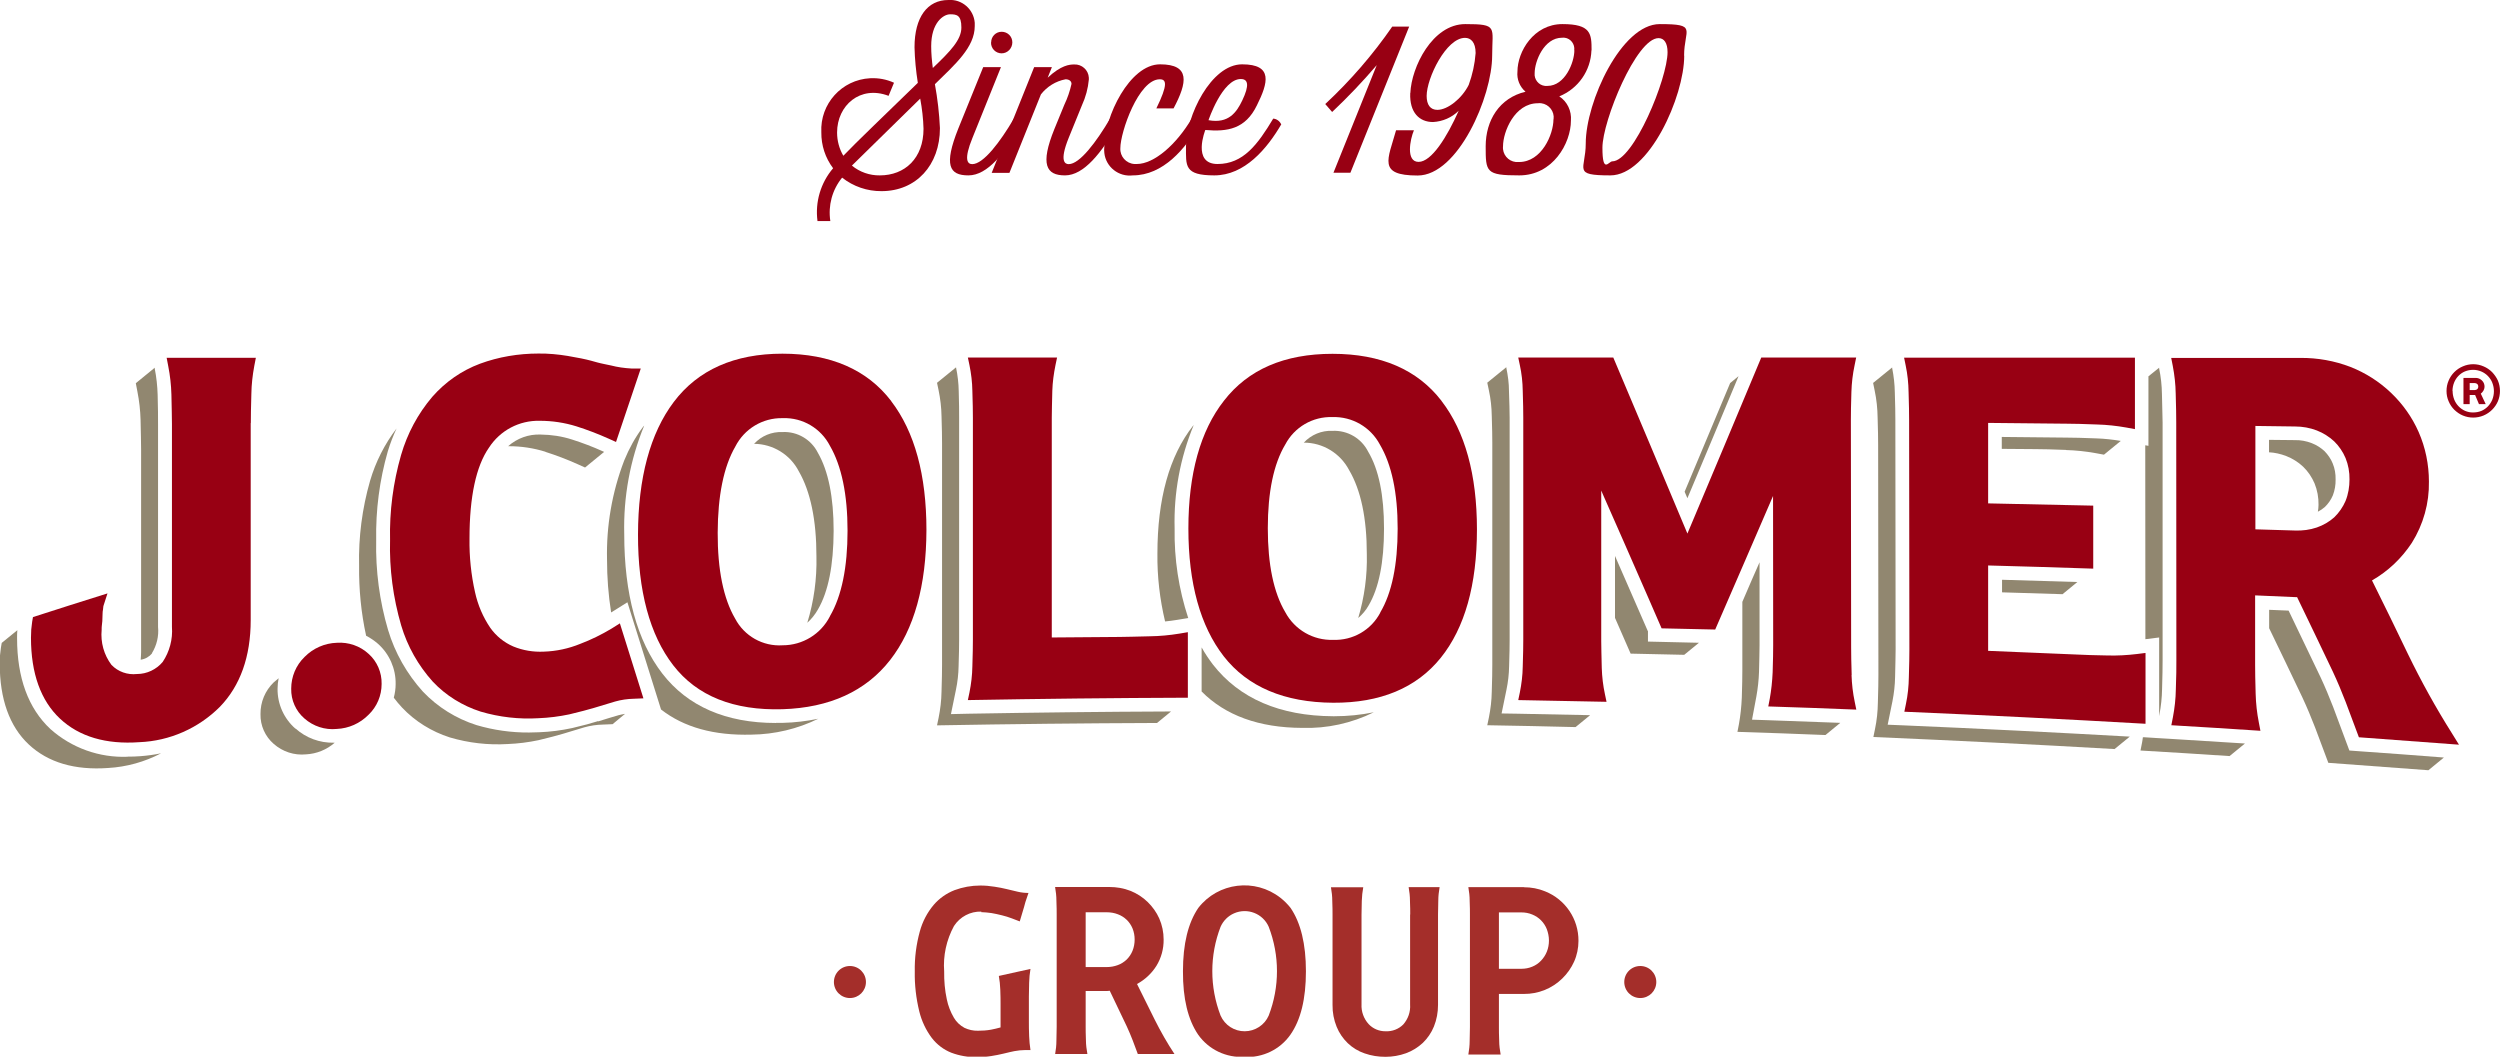 <svg xmlns="http://www.w3.org/2000/svg" xmlns:xlink="http://www.w3.org/1999/xlink" id="Capa_1" data-name="Capa 1" viewBox="0 0 1888.7 798.3"><defs><style>      .cls-1 {        clip-path: url(#clippath);      }      .cls-2 {        fill: none;      }      .cls-2, .cls-3, .cls-4, .cls-5 {        stroke-width: 0px;      }      .cls-3 {        fill: #a42e2a;      }      .cls-4 {        fill: #980013;      }      .cls-5 {        fill: #918770;      }    </style><clipPath id="clippath"><rect class="cls-2" width="1888.7" height="798.3"></rect></clipPath></defs><g class="cls-1"><g id="Grupo_52" data-name="Grupo 52"><path id="Trazado_98" data-name="Trazado 98" class="cls-5" d="M96.6,571.7c-21.5.9-42.4-6.6-58.5-20.9-16.7-15.6-25.2-38.7-25.2-68.6,0-2.2,0-4.2.2-6.1l-11.8,9.6c-.2,1.2-.4,2.3-.6,3.5-.1.8-.4,2.8-.7,5.9-.1,1.9-.2,4-.2,6.2,0,26.9,7.4,47.5,21.9,61.1,14.6,13.7,34.9,19.6,60,17.8,14-.8,27.6-4.6,40-11.1-5.2,1.1-10.5,1.8-15.9,2.2-3.2.2-6.3.4-9.4.3"></path><path id="Trazado_99" data-name="Trazado 99" class="cls-5" d="M114.7,493.6c3.7-6,5.4-13,4.7-20v-153.2c0-4.9,0-12.3-.3-22.1-.2-6.7-.9-13.3-2.2-19.8v-.7c-.1,0-14.3,11.7-14.3,11.7l1.2,6.3c1.4,7.1,2.2,14.2,2.4,21.5.2,9.9.4,17.4.4,22.3,0,51.1,0,102.1,0,153.2,0,2-.2,3.8-.3,5.6,3.4-.5,6.4-2.2,8.6-4.8"></path><path id="Trazado_100" data-name="Trazado 100" class="cls-5" d="M223.2,550.5c-8.7-7.6-13.7-18.7-13.5-30.3,0-2.6.3-5.2.8-7.8-1.3,1-2.5,2-3.7,3.1-6.5,6.3-10.1,14.9-10,24-.2,8.6,3.5,16.9,10,22.5,6.7,5.9,15.5,8.8,24.4,7.9,8-.4,15.6-3.5,21.7-8.8h-.8c-10.6.2-20.9-3.6-28.8-10.7"></path><path id="Trazado_101" data-name="Trazado 101" class="cls-5" d="M451.8,544.8c-4.6,1.5-10.9,3.2-19.4,5.2-8.3,1.8-16.7,2.9-25.1,3.2-2.5.1-5.1.2-7.6.2-13.4.1-26.8-1.8-39.7-5.6-15.4-4.9-29.4-13.6-40.5-25.3-12.1-13.4-21.1-29.2-26.3-46.5-6.5-22-9.5-44.9-9-67.8-.4-22.8,2.5-45.4,8.8-67.3,1.8-5.9,4-11.6,6.6-17.2-9,11.8-15.8,25.2-20,39.5-6,20.9-8.8,42.5-8.3,64.2-.2,17.8,1.5,35.5,5.3,52.9,3.2,1.6,6.2,3.7,9,6.1,8.6,7.7,13.5,18.8,13.3,30.4,0,3.5-.5,6.9-1.4,10.3,1.9,2.6,4,5,6.2,7.4,9.9,10.5,22.4,18.2,36.1,22.6,14.2,4.2,29,5.9,43.8,5,7.8-.3,15.6-1.3,23.2-2.9,8.3-2,14.4-3.6,18.7-4.9,5.4-1.7,10.8-3.3,15.9-4.8,4.6-1.3,9.4-2,14.2-2.1l7.2-.3,9.4-7.8c-1.6.3-3.3.6-4.8,1-4.9,1.4-10.1,3-15.5,4.7"></path><path id="Trazado_102" data-name="Trazado 102" class="cls-5" d="M412.1,341.4c8.2,2.6,16.3,5.7,24.1,9.2l5.8,2.6,14.4-11.8-1.1-.5c-7.5-3.4-15.2-6.3-23-8.8-7.7-2.5-15.7-3.7-23.8-3.8-9-.4-17.9,2.8-24.6,8.8h.5c9.4,0,18.7,1.4,27.7,4.2"></path><path id="Trazado_103" data-name="Trazado 103" class="cls-5" d="M586.2,546.2c-37.8,0-66.7-12.6-85.8-37.3s-28.8-60.2-28.8-105.3c-.7-28.1,4.4-56.1,15.1-82.1-.4.5-.8.8-1.1,1.3-5.7,7.6-10.3,16-13.9,24.8l-.2.5h0c-9.1,23.8-13.5,49.2-12.9,74.7,0,13.4,1,26.7,3.1,39.9l12.3-7.7,25.4,81c17.3,13.5,40.1,19.8,68.4,19,17.5-.2,34.7-4.3,50.4-12-8.8,1.8-17.8,2.9-26.7,3.1-1.8,0-3.6,0-5.3,0"></path><path id="Trazado_104" data-name="Trazado 104" class="cls-5" d="M569.7,335.3c14.2.1,27.3,8.1,33.8,20.8,8.8,15.2,13.3,36.8,13.3,64.2.4,17-1.9,33.9-6.9,50.2,3.2-2.9,5.9-6.3,8-10,7.9-13.5,11.8-33.5,11.9-59.4,0-25.5-4-45.3-11.9-59-5-10-15.4-16.2-26.6-15.7h-.2c-8.1-.3-15.9,2.9-21.4,8.9"></path><path id="Trazado_105" data-name="Trazado 105" class="cls-5" d="M718.4,539.6l3.8-18.5c1.2-5.8,1.9-11.8,2-17.8.3-9,.4-15.7.4-20.1v-167.7c0-4.4,0-11.1-.3-20-.1-6-.8-11.9-2-17.7v-.3c0,0-14.4,11.7-14.4,11.7l1.2,5.7c1.3,6.4,2.1,12.9,2.2,19.5.3,9,.4,15.8.4,20.3,0,55.9,0,111.8,0,167.6,0,4.5-.1,11.3-.4,20.3-.1,6.6-.9,13.2-2.2,19.7-.4,1.9-.8,3.8-1.2,5.7,55.4-1,110.8-1.6,166.2-1.8l10.6-8.7c-51,.2-102.4.8-153.3,1.7l-13,.3Z"></path><path id="Trazado_106" data-name="Trazado 106" class="cls-5" d="M985,334.4c14.4,0,27.5,8,34.2,20.7,8.9,15.1,13.4,36.4,13.4,63.5.4,16.3-1.8,32.6-6.5,48.3,3.1-2.7,5.8-5.8,7.8-9.4,7.8-13.1,11.7-32.7,11.7-58.1s-4-44.8-12-58.2c-5.1-10.1-15.6-16.2-26.9-15.7h0c-8.2-.4-16.1,2.9-21.7,8.9"></path><path id="Trazado_107" data-name="Trazado 107" class="cls-5" d="M1007.1,541.1c-40.2-.2-70.8-13.4-90.8-39.1-3.1-4.1-6-8.4-8.5-12.9v33.3c17.9,18.1,43.4,27.4,76,27.5,18.7.6,37.3-3.5,54.1-11.8-9.8,2-19.8,3-29.8,3h-1Z"></path><path id="Trazado_108" data-name="Trazado 108" class="cls-5" d="M897.7,467c-7.2-21.9-10.7-44.8-10.3-67.9-.7-26.7,4.2-53.2,14.4-77.9-.2.2-.3.3-.5.5-17.9,22.8-26.9,55.3-26.9,96.6-.2,17.2,1.8,34.4,5.8,51.2,3-.3,6.1-.7,9.1-1.2l8.5-1.4Z"></path><path id="Trazado_109" data-name="Trazado 109" class="cls-5" d="M1244.9,476.8c-3.2-7.4-14.9-34.1-24.8-56.8v46.8c6.7,15.2,11.8,27,11.8,27,13.5.3,27,.6,40.5.9l11.1-9.1-38.5-.9v-8Z"></path><path id="Trazado_110" data-name="Trazado 110" class="cls-5" d="M1323.6,543.8l3.3-17.6c1.1-6.1,1.8-12.4,2-18.6.2-8.9.4-15.7.4-20.2v-62.6c-3.3,7.4-8.3,18.9-13,29.9,0,17.3,0,34.5,0,51.8,0,4.6-.1,11.5-.4,20.6-.3,6.7-1,13.5-2.2,20.1l-1.1,5.7c22.2.7,44.4,1.5,66.5,2.4l11.2-9.2c-18.2-.7-36.5-1.4-54.7-2l-12.1-.4Z"></path><path id="Trazado_111" data-name="Trazado 111" class="cls-5" d="M1134.4,539.1l3.7-18c1.2-5.8,1.9-11.7,2-17.7.3-9.1.4-15.7.4-20.2v-167.7c0-4.5-.2-11.1-.5-20,0-5.9-.8-11.8-2-17.6v-.5c0,0-14.4,11.7-14.4,11.7.4,1.9.8,3.8,1.2,5.7,1.4,6.4,2.1,12.9,2.2,19.5.3,9,.4,15.8.4,20.3,0,55.9,0,111.8,0,167.7,0,4.5-.1,11.3-.4,20.3-.1,6.6-.9,13.1-2.2,19.6-.4,1.9-.8,3.8-1.2,5.7,22.2.4,44.5.8,66.7,1.4l11-9c-18.2-.4-36.3-.8-54.5-1.1l-12.5-.2Z"></path><path id="Trazado_112" data-name="Trazado 112" class="cls-5" d="M1313.3,284.3l-6.2,5.1c-11.5,27.5-23,54.8-34.4,82.1.7,1.6,1.4,3.3,2.1,4.9,12.9-30.5,25.7-61.2,38.6-92.1"></path><path id="Trazado_113" data-name="Trazado 113" class="cls-5" d="M1426.1,547.5l3.6-17.7c1.2-6.1,1.9-12.2,2-18.4.2-9.3.4-16.2.4-20.8l-.2-173.4c0-4.6-.1-11.5-.4-20.7-.1-6.2-.8-12.3-2-18.4v-.5c-.1,0-14.4,11.7-14.4,11.7.4,2,.8,3.9,1.2,5.9,1.4,6.6,2.1,13.4,2.2,20.2.3,9.3.4,16.3.4,21,0,57.8.1,115.5.2,173.3,0,4.7-.1,11.6-.4,21-.1,6.8-.8,13.6-2.2,20.2-.4,2-.8,3.9-1.2,5.9,60.7,2.6,121.5,5.6,182.2,9.1l11.5-9.4c-56.9-3.2-114.3-6.1-170.7-8.5l-12.1-.5Z"></path><path id="Trazado_114" data-name="Trazado 114" class="cls-5" d="M1569.3,439.7c-18.9-.6-37.9-1.2-56.8-1.7v9.5c15.2.4,30.4.9,45.7,1.4l11.2-9.2Z"></path><path id="Trazado_115" data-name="Trazado 115" class="cls-5" d="M1560.9,340c7.4.2,14.8,1,22.1,2.3l6.5,1.2,12.7-10.4c-6-1-12.1-1.7-18.3-1.9-10.2-.4-17.7-.6-22.7-.6l-48.9-.5v9l25.6.2c5.1,0,12.7.2,22.9.6"></path><path id="Trazado_116" data-name="Trazado 116" class="cls-5" d="M1620.7,336.4v2c0,48.2,0,96.3.1,144.5l10.4-1.3v59.5l.2-1.3c1.2-6.3,1.9-12.7,2-19.2.3-9.6.4-16.8.4-21.6v-179.9c-.1-4.8-.3-12-.5-21.5-.1-6.5-.8-12.9-2.1-19.2v-.6c-.1,0-8.1,6.5-8.1,6.5v52.5l-2.4-.4Z"></path><path id="Trazado_117" data-name="Trazado 117" class="cls-5" d="M1756.2,340.9c-2.8-2.6-6.1-4.7-9.7-6.1-4.1-1.6-8.4-2.4-12.8-2.3l-19.5-.2v9.4c4.3.2,8.6,1.2,12.7,2.7,4.9,1.9,9.4,4.7,13.1,8.2,3.7,3.6,6.6,7.9,8.6,12.6,2.1,5.1,3.1,10.7,3,16.2,0,1.7-.2,3.5-.5,5.2,1.9-1,3.6-2.1,5.2-3.5,2.6-2.5,4.7-5.5,6.1-8.8,1.5-3.9,2.2-8,2.1-12.1.1-4.1-.6-8.3-2.2-12.1-1.4-3.5-3.6-6.6-6.2-9.3"></path><path id="Trazado_118" data-name="Trazado 118" class="cls-5" d="M1774.9,567l-12.3-33c-2.8-7.2-5.9-14.7-9.3-22-8.1-16.9-16.2-33.8-24.3-50.7l-14.7-.6v13.9c8.4,17.3,16.7,34.7,25.1,52.3,3.5,7.5,6.7,15.2,9.6,22.7,3.3,8.9,6.6,17.8,10,26.7,25.2,1.8,50.4,3.7,75.6,5.6l11.7-9.6c-21.6-1.7-43.1-3.3-64.7-4.8l-6.7-.5Z"></path><path id="Trazado_119" data-name="Trazado 119" class="cls-5" d="M1628.2,557.5l-7.9-.5h-1.4c-.2,1.2-.3,2.6-.6,3.9-.4,2-.8,4-1.2,6.1,22.4,1.3,44.9,2.7,67.3,4.2l11.6-9.5c-18.7-1.2-37.4-2.4-56.1-3.5l-11.8-.7Z"></path><path id="Trazado_120" data-name="Trazado 120" class="cls-4" d="M189.5,319.7c0-4.9.1-12.2.4-22.1.1-7.1.9-14.1,2.2-21.1.4-2.1.8-4.1,1.2-6.2h-67.4c.4,2.1.8,4.2,1.2,6.3,1.4,7.1,2.2,14.2,2.4,21.5.2,9.9.4,17.4.4,22.3,0,51.1,0,102.1,0,153.2.7,9.4-1.8,18.7-7,26.5-4.8,5.7-11.9,9.1-19.4,9.1-7.2.8-14.3-1.7-19.3-6.9-5.7-7.6-8.3-17-7.4-26.5,0-1.1,0-2.2.1-2.8.2-1.2.3-2.5.4-3.8,0-1.4.2-4.6.2-5.8,0-.9.1-1.9.3-2.8.2-2,.3-2.7.3-2.7,1-3.2,2.1-6.4,3.1-9.6-18.8,5.9-37.5,11.8-56.3,17.9-.2,1.2-.4,2.3-.6,3.5-.1.8-.4,2.8-.7,5.9-.1,1.9-.2,4-.2,6.2,0,26.9,7.4,47.5,21.9,61.1,14.6,13.7,34.9,19.6,60,17.8,22.9-.9,44.6-10.5,60.8-26.7,15.4-15.9,23.3-37.9,23.3-65.6,0-49.6,0-99.3,0-148.9"></path><path id="Trazado_121" data-name="Trazado 121" class="cls-4" d="M278.5,494c-6.5-6-15.2-9-24-8.4-9.2.3-17.9,4.1-24.4,10.7-6.5,6.3-10.1,14.9-10.1,24-.2,8.6,3.5,16.9,10,22.5,6.7,5.9,15.5,8.8,24.4,7.9,9.1-.4,17.6-4.2,24-10.7,6.4-6.1,9.9-14.5,9.9-23.3.2-8.6-3.4-17-9.8-22.7"></path><path id="Trazado_122" data-name="Trazado 122" class="cls-4" d="M468.2,471l-6.2,3.9c-7.5,4.5-15.4,8.4-23.6,11.5-8.8,3.6-18.1,5.6-27.5,5.9-7.9.4-15.8-.9-23.1-3.9-7-3-13-7.9-17.4-14.1-5.5-8.1-9.4-17.2-11.5-26.8-3-13.3-4.4-27-4.2-40.7,0-31.6,5-54.7,14.7-68.6,8.4-13,22.9-20.7,38.4-20.3,9.4,0,18.7,1.4,27.7,4.2,8.2,2.6,16.3,5.7,24.1,9.2l5.8,2.6c6.2-18.5,12.4-37,18.7-55.5h-7.2c-5.2-.3-10.3-1-15.3-2.3-1.1-.2-2.7-.6-4.8-1s-4-.9-5.6-1.3c-1.6-.4-3.1-.8-4.7-1.3-4.1-1.1-9.8-2.3-17.6-3.6-7.3-1.2-14.7-1.9-22.1-1.8-15.1,0-30.1,2.5-44.2,7.7-13.9,5.2-26.2,13.8-36,25-10.9,12.8-18.9,27.8-23.6,44-6,20.9-8.8,42.5-8.3,64.2-.6,21.8,2.3,43.6,8.4,64.5,4.7,15.8,12.9,30.3,23.9,42.5,9.9,10.5,22.4,18.2,36.1,22.6,14.2,4.2,29,5.9,43.8,5,7.8-.3,15.6-1.3,23.2-2.9,8.3-2,14.4-3.6,18.7-4.9,5.4-1.7,10.8-3.3,15.9-4.8,4.6-1.3,9.4-2,14.2-2.1l7.2-.3c-5.9-18.9-11.8-37.8-17.8-56.7"></path><path id="Trazado_123" data-name="Trazado 123" class="cls-4" d="M673.3,303c-18.1-23.7-45.8-35.8-82.2-35.8-36.2,0-63.8,12.2-82.1,36.5-17.8,23.6-26.9,57.3-27,100s8.9,76,26.6,98.9c18,23.3,45.8,34.3,82.6,33.2,35.5-1.1,62.9-13.6,81.3-37.2,18.1-23.2,27.3-56.2,27.4-98.2,0-41.5-8.9-74.2-26.6-97.3M627,465.6c-6.8,13.4-20.6,21.9-35.7,21.9-15,1-29.1-7-36-20.3-8.7-14.9-13.2-36.7-13.1-64.7s4.5-49.9,13.3-65.1c6.8-13.4,20.6-21.8,35.7-21.5h.3c14.9-.5,28.7,7.7,35.5,20.9,8.8,15.2,13.3,36.8,13.3,64.2s-4.4,49.3-13.3,64.5"></path><path id="Trazado_124" data-name="Trazado 124" class="cls-4" d="M897.4,477.6l-6.5,1.1c-7.3,1.2-14.7,1.9-22.2,2-10.2.3-17.8.4-22.9.5-17.1.1-34.1.3-51.2.4,0-55.4,0-110.8,0-166.1,0-4.5.2-11.2.4-20.3.2-6.5,1.1-13,2.4-19.4.4-1.9.8-3.8,1.2-5.7h-67.4l1.2,5.7c1.3,6.4,2.1,12.9,2.2,19.5.3,9,.4,15.8.4,20.3,0,55.9,0,111.8,0,167.6,0,4.5-.1,11.3-.4,20.3-.1,6.6-.9,13.2-2.2,19.7-.4,1.9-.8,3.8-1.2,5.7,55.4-1,110.8-1.6,166.2-1.8v-49.6"></path><path id="Trazado_125" data-name="Trazado 125" class="cls-4" d="M1089,302.8c-18.2-23.6-45.8-35.5-82.3-35.5s-63.8,11.9-82,35.4c-17.9,22.8-26.9,55.3-26.9,96.6s9,73.7,26.7,96.5c18,23.1,45.8,34.9,82.7,35.1,35.5.2,62.9-11.1,81.3-34,18.1-22.5,27.3-55.1,27.3-96.9,0-41.4-9-74-26.7-97M1042.8,462.8c-6.9,13.2-20.8,21.2-35.7,20.6-15,.5-29-7.6-36.1-20.9-8.8-14.8-13.2-36.1-13.2-63.4s4.4-48.6,13.2-63.3c6.9-13.1,20.7-21.2,35.6-20.7h0c15-.5,28.9,7.6,35.9,20.8,8.9,15.1,13.4,36.4,13.4,63.5,0,27.3-4.4,48.7-13.2,63.4"></path><path id="Trazado_126" data-name="Trazado 126" class="cls-4" d="M1398.9,510c-.3-9.3-.4-16.2-.4-20.9,0-57.4-.1-114.8-.2-172.2,0-4.6.1-11.6.4-20.9.2-6.7,1-13.4,2.4-20,.4-2,.8-3.9,1.2-5.9h-71.7c-18.6,44.6-37.2,88.9-55.8,133-18.7-44.6-37.3-88.9-56-133h-71.8c.4,1.9.8,3.8,1.2,5.7,1.4,6.4,2.1,12.9,2.2,19.5.3,9,.4,15.8.4,20.3,0,55.9,0,111.8,0,167.7,0,4.5-.1,11.3-.4,20.3-.1,6.6-.9,13.1-2.2,19.6-.4,1.9-.8,3.8-1.2,5.7,22.2.4,44.5.8,66.7,1.3-.4-1.9-.8-3.8-1.2-5.7-1.4-6.5-2.2-13.2-2.4-19.8-.2-9.1-.4-15.9-.4-20.4,0-37.9,0-75.8,0-113.7.7,1.5,1.3,3,2,4.6,6.5,14.6,11.4,25.9,14.9,33.8,12.1,27.5,28.7,65.6,28.7,65.7,13.5.3,27,.6,40.5.9,14.6-33.5,29.1-67.1,43.7-100.9,0,37.6,0,75.1.1,112.6,0,4.6-.1,11.5-.4,20.6-.3,6.7-1,13.5-2.2,20.1l-1.1,5.7c22.2.7,44.4,1.5,66.5,2.4-.4-2-.8-3.9-1.2-5.9-1.4-6.7-2.2-13.5-2.4-20.3"></path><path id="Trazado_127" data-name="Trazado 127" class="cls-4" d="M1620.8,493.3l-6.4.8c-7.4.9-14.8,1.3-22.2,1.1-10.2-.2-17.8-.4-22.9-.7-22.4-1-44.8-1.9-67.3-2.8,0-21.5,0-43,0-64.5,26.5.7,53,1.5,79.4,2.4,0-15.9,0-31.7,0-47.6-26.5-.6-53-1.1-79.4-1.7,0-20.3,0-40.5,0-60.8,19.8.2,39.6.4,59.4.6,5.1,0,12.7.2,22.9.6,7.4.2,14.8,1,22.1,2.3l6.5,1.2c0-18,0-36,0-54-58.1,0-116.2,0-174.4,0,.4,2,.8,3.9,1.2,5.9,1.4,6.6,2.1,13.4,2.2,20.2.3,9.3.4,16.3.4,21,0,57.8.1,115.5.2,173.3,0,4.7-.1,11.6-.4,21-.1,6.8-.8,13.6-2.2,20.2-.4,2-.8,3.9-1.2,5.9,60.8,2.6,121.5,5.6,182.2,9.1,0-17.8,0-35.6,0-53.4"></path><path id="Trazado_128" data-name="Trazado 128" class="cls-4" d="M1819.3,494.4c-9-18.8-18.1-37.4-27.3-55.9,12.1-6.9,22.4-16.7,30.1-28.4,8.7-13.9,13.2-30,12.9-46.3,0-12.9-2.6-25.7-7.8-37.5-4.9-11.1-12-21.1-20.8-29.5-8.9-8.5-19.3-15.1-30.7-19.6-12-4.6-24.8-6.9-37.7-6.8h-97.7c.4,2,.8,4,1.2,6.1,1.3,6.9,2.1,13.9,2.2,20.9.3,9.7.4,17,.4,21.8,0,60,0,119.9.1,179.9,0,4.8,0,12.1-.4,21.8-.1,7-.9,14-2.2,20.9-.4,2-.8,4-1.2,6.1,22.4,1.3,44.9,2.7,67.3,4.2-.4-2.1-.8-4.2-1.2-6.3-1.4-7.1-2.2-14.3-2.4-21.6-.3-9.8-.4-17.2-.4-22.1v-52.3c10,.4,20,.9,30,1.3h1.7c9,18.7,18.1,37.5,27.1,56.5,3.5,7.5,6.7,15.2,9.6,22.7,3.3,8.9,6.6,17.8,10,26.7,25.2,1.8,50.4,3.7,75.6,5.6l-5.5-8.9c-12.1-19.2-23.1-39.1-33-59.5M1750.3,398.5c-5.3,1.8-10.8,2.5-16.4,2.3-10-.3-20-.6-30-.9,0-26,0-52.1,0-78.1l30,.4c5.6,0,11.2,1,16.4,3,4.9,1.9,9.3,4.7,13.1,8.2,3.7,3.6,6.6,7.9,8.6,12.6,2.1,5.1,3.1,10.7,3,16.2,0,5.6-.9,11.1-3,16.3-2,4.6-4.9,8.8-8.5,12.3-3.8,3.4-8.3,6-13.2,7.7"></path><path id="Trazado_129" data-name="Trazado 129" class="cls-4" d="M1848.3,295.4c0-2.7.5-5.4,1.6-7.9,1-2.4,2.5-4.6,4.3-6.4,1.8-1.8,4-3.3,6.4-4.3,5-2.2,10.7-2.2,15.7,0,2.4,1,4.6,2.5,6.4,4.3,1.8,1.9,3.3,4,4.4,6.4,2.1,5,2.1,10.7,0,15.7-2.1,4.8-5.9,8.6-10.8,10.7-5,2.1-10.7,2.1-15.7,0-2.4-1-4.5-2.5-6.4-4.3-1.8-1.8-3.3-4-4.3-6.4-1.1-2.5-1.6-5.1-1.6-7.8M1852.9,295.4c0,2.2.4,4.3,1.2,6.4,1.5,3.8,4.4,6.9,8.2,8.6,1.9.8,4.1,1.3,6.2,1.2,2.1,0,4.3-.4,6.2-1.2,1.9-.8,3.5-2,4.9-3.4,1.4-1.5,2.5-3.2,3.3-5.1,1.6-4.1,1.6-8.6,0-12.7-.7-1.9-1.9-3.6-3.3-5.1-2.9-3-7-4.7-11.2-4.7-2.1,0-4.2.4-6.2,1.2-3.8,1.6-6.7,4.7-8.2,8.5-.8,2-1.2,4.2-1.2,6.3M1865.8,298.4v6.9h-4.7v-19.8h9.2c2.7,0,5.1,1.6,6.2,4,.8,1.8.7,3.9-.3,5.6-.5.9-1.2,1.7-2,2.3l3.7,7.9h-5.1l-2.9-6.9h-4.1ZM1865.8,294.7h3.8c.7,0,1.5-.3,2-.8.5-.5.7-1.2.7-1.8,0-.7-.2-1.4-.7-1.9-.5-.5-1.2-.8-2-.8h-3.8v5.3Z"></path><path id="Trazado_130" data-name="Trazado 130" class="cls-4" d="M637.1,117.7c8.9-9.4,33.7-33.1,56.3-55.1-1.4-8.9-2.3-17.9-2.5-26.9,0-22.8,9.8-35.7,25.5-35.7,10.3-.8,19.2,7,20,17.2,0,.8,0,1.6,0,2.5,0,16-14.8,28.9-30.1,43.9,2,11,3.3,22.1,3.8,33.2,0,28-18,47.6-44.1,47.6-10.8.1-21.3-3.5-29.8-10.2-7.5,9.2-10.7,21.1-8.9,32.8h-9.7c-1.9-14.4,2.4-28.9,11.8-39.9-5.9-7.8-9-17.3-8.9-27.1-1.1-21.5,15.4-39.8,36.9-40.9,6.2-.3,12.3.8,18,3.4l-4.1,9.9c-21.4-8.2-38.9,7.2-38.9,27.7,0,6.2,1.6,12.3,4.8,17.7M695.2,74.5c-17.2,16.8-33.7,33.1-51.6,50.6,5.9,4.9,13.4,7.5,21.1,7.4,18.9,0,33-12.9,33-35.2-.2-7.6-1.1-15.3-2.5-22.8M704.8,51.3c13.2-12.6,21.5-21.2,21.5-30.5s-3.4-10-8.5-10-14.3,6.3-14.3,24.1c0,5.5.5,10.9,1.2,16.3"></path><path id="Trazado_131" data-name="Trazado 131" class="cls-4" d="M771.9,93.9c-12.6,21.5-25.7,38.6-40.3,38.6s-18.6-7.8-7.7-35.2l18.9-46.6h13.4l-21.5,53.4c-6.8,16.6-3.8,19.9-.2,19.9,8.5,0,21.1-16.8,31.4-34.3,2.6.2,4.9,1.9,6,4.3M748.8,32c0-4.4,3.5-8,7.9-8,0,0,0,0,0,0,4.5,0,8.1,3.5,8.1,8h0c0,4.5-3.6,8.3-8.1,8.3-4.5,0-8.1-3.7-8-8.2,0,0,0,0,0,0"></path><path id="Trazado_132" data-name="Trazado 132" class="cls-4" d="M844.6,93.9c-12.3,21.4-25.7,38.6-40,38.6s-18.9-8.2-8-35.1l7.5-18.3c2.4-5,4.2-10.3,5.4-15.7,0-2.3-2-3.5-4.5-3.5-7.4,1.4-14,5.5-18.6,11.4l-23.8,59.3h-13.4l32.1-79.9h13.4l-3.2,8c10.1-9.4,16.4-10,20-10,5.8-.3,10.8,4.2,11.1,10,0,.5,0,.9,0,1.4-.6,6.7-2.4,13.3-5.2,19.4l-10,24.6c-7.4,18.3-2.5,19.9,0,19.9,8.3,0,20.9-16.8,31.2-34.3,2.6.2,4.9,1.9,6,4.3"></path><path id="Trazado_133" data-name="Trazado 133" class="cls-4" d="M906.2,93.9c-10.6,18.5-27.5,38.6-50.4,38.6-10.6,1.3-20.3-6.3-21.5-16.9-.2-1.6-.2-3.2,0-4.8,0-22.6,19.1-62.2,42.1-62.2s20.6,13.7,10.2,33.3h-13c8.8-18,7.7-22,2.6-22-16,0-29.8,39.9-29.8,52-.4,6.3,4.4,11.6,10.6,12,.6,0,1.2,0,1.8,0,13.2,0,30-14.8,41.5-34.3,2.6.2,4.9,1.9,6,4.3"></path><path id="Trazado_134" data-name="Trazado 134" class="cls-4" d="M968,93.9c-10.8,18.5-27.7,38.6-50.6,38.6s-21.4-7.2-21.4-21.9c0-22.8,18.9-62,42.4-62s19.7,13.9,11.1,31.1c-8.6,17.7-22.1,20-38.9,18.5,0,0-10.3,25.7,9.2,25.7s30.4-14.8,42.1-34.3c2.6.2,4.9,1.9,6,4.3M913,90.8c15.1,2.8,21.2-5.9,25.5-14.9,5.5-11.5,4.5-16.2-1.1-16.2-14,0-24.4,31.1-24.4,31.1"></path><path id="Trazado_135" data-name="Trazado 135" class="cls-4" d="M1020.2,130.5h-12.8l32.7-81.3c-10.6,12.4-21.8,24.2-33.7,35.4l-5.2-6c18.9-17.6,35.9-37.2,50.6-58.5h12.8l-44.4,110.4Z"></path><path id="Trazado_136" data-name="Trazado 136" class="cls-4" d="M1065.5,70.2c.8-19.4,16.6-52,41.5-52s20.3,2.2,20.3,23.7c0,31.1-25.8,90.7-56.3,90.7s-22.4-12.2-16.3-34.2h13.5c-2.9,6.8-6.3,23.9,3.5,23.9s21.5-18.8,30.3-38.6c-5.2,5.1-12.1,8.1-19.4,8.5-10.3,0-17.8-7.2-17.2-21.8M1077.8,72.4c0,6.8,2.8,10.6,8.1,10.6,7.8,0,18.6-8.6,23.7-18.9,2.8-7.7,4.6-15.8,5.2-24,0-8.3-3.7-11.5-8-11.5-14.3,0-29,30.5-29,43.9"></path><path id="Trazado_137" data-name="Trazado 137" class="cls-4" d="M1202.3,38c-.5,15.4-10,29-24.3,34.8,6.1,4,9.4,11.1,8.8,18.3,0,17.2-13.7,41.4-39,41.4s-25.4-2.5-25.4-22,10.3-36.5,30.1-41.2c-4.4-3.8-6.7-9.5-6.1-15.2,0-15.2,12.3-35.9,34-35.9s22,7.4,22,19.9M1173.7,90.1c.8-5.9-3.4-11.3-9.3-12.1-.8-.1-1.7-.1-2.6,0-17.5,0-26.3,21.5-26.3,32.5-.6,6,3.8,11.3,9.7,11.9.8,0,1.6,0,2.4,0,17.1,0,26-20.9,26-32.2M1189.3,38c.6-4.6-2.6-8.9-7.2-9.5-.7,0-1.3-.1-2,0-13.7,0-20.7,17.9-20.7,26.7-.5,4.8,3,9.2,7.8,9.7.6,0,1.3,0,1.9,0,13.2,0,20.3-17.7,20.3-26.9"></path><path id="Trazado_138" data-name="Trazado 138" class="cls-4" d="M1272.4,42c0,31.1-26.7,90.5-55.8,90.5s-18.6-4.3-18.6-24.1c0-31.4,26.9-90.2,55.9-90.2s18.4,3.8,18.4,23.9M1259.8,39.4c0-6.9-2.6-10.6-6.8-10.6-16.8,0-42.4,62.6-42.4,82.8s4.8,10.3,7.4,10.3c16.1,0,41.8-62.6,41.8-82.5"></path><path id="Trazado_139" data-name="Trazado 139" class="cls-3" d="M741.4,688.7c-8.3-.3-16.2,3.9-20.7,10.9-5.7,10.5-8.3,22.4-7.4,34.3-.1,7.1.5,14.2,2,21.1,1,4.9,2.8,9.5,5.3,13.8,1.9,3.3,4.7,5.9,8,7.7,3.2,1.5,6.7,2.3,10.2,2.2,3.3,0,6.6-.2,9.9-.8,2.2-.4,4.6-1,7.2-1.7v-18.1c0-2.3,0-5.7-.2-10.4-.1-3.5-.5-6.9-1.1-10.4l23.9-5.3c-.6,3.4-.9,6.9-1,10.4-.1,4.6-.2,8-.2,10.3v19.8c0,2.3,0,5.8.2,10.4.1,3.5.5,6.9,1,10.4-.7,0-1.4,0-2.1,0-.6,0-1.2,0-1.8,0-2.7,0-5.5.3-8.2.8-1.5.3-4.3.9-8.3,1.9-2.9.7-5.9,1.3-9.1,1.8-3.7.6-7.5.8-11.3.8-6.5.1-12.9-1-19-3.3-5.8-2.3-10.8-6.1-14.7-11.1-4.5-6-7.7-12.8-9.5-20.1-2.4-9.9-3.6-20-3.4-30.2-.2-10.2,1.1-20.4,3.8-30.2,2-7.4,5.6-14.3,10.5-20.1,4.2-4.9,9.6-8.7,15.7-11.1,6.2-2.3,12.8-3.5,19.5-3.5,3.6,0,7.2.3,10.8.9,3.3.5,6.4,1.1,9.2,1.8,3.8.9,6.6,1.6,8.4,2,2.6.6,5.3.9,8,.9-.2.8-.8,2.3-1.6,4.7-.4,1-1,3-1.8,6.1-.4,1.4-1,3.4-1.8,6-.3,1-.8,2.6-1.4,4.7-1.2-.5-3.2-1.3-6-2.3-2.4-.9-4.9-1.7-7.4-2.3-2.8-.7-5.5-1.3-7.9-1.7-2.6-.4-5.2-.6-7.8-.7"></path><path id="Trazado_140" data-name="Trazado 140" class="cls-3" d="M797.1,796.6c.6-3.4,1-6.9,1-10.4.1-4.6.2-8.1.2-10.4v-85c0-2.3,0-5.8-.2-10.4,0-3.4-.4-6.9-1-10.3h40.9c5.5,0,10.9.9,16,2.9,4.8,1.9,9.3,4.8,13,8.4,3.7,3.6,6.7,7.8,8.8,12.5,2.2,5,3.3,10.4,3.3,15.9.1,7-1.8,13.9-5.4,19.8-3.6,5.8-8.7,10.5-14.7,13.8,4.5,8.9,8.9,17.9,13.3,26.8,4.5,9,9.5,17.8,15,26.1h-27.7l-3.9-10.4c-1.3-3.4-2.8-6.9-4.4-10.4l-12.9-27c-1.1.1-1.9.2-2.2.2h-16v26.8c0,2.3,0,5.8.2,10.4,0,3.5.5,6.9,1.1,10.4h-24.4ZM820.2,689.3v41.3h16c2.8,0,5.6-.5,8.3-1.5,2.5-.9,4.8-2.4,6.7-4.2,1.9-1.9,3.4-4.1,4.4-6.6,1.1-2.7,1.6-5.6,1.6-8.5,0-2.9-.5-5.7-1.6-8.4-1-2.4-2.5-4.7-4.4-6.5-1.9-1.8-4.2-3.3-6.7-4.2-2.6-1-5.4-1.5-8.3-1.5h-16Z"></path><path id="Trazado_141" data-name="Trazado 141" class="cls-3" d="M940.3,798.4c-13.8.9-27.1-5.4-35.1-16.7-7.7-11.3-11.6-27.2-11.5-47.9,0-20.7,3.9-36.6,11.6-47.9,15-19.3,42.8-22.7,62.1-7.6,2.8,2.2,5.4,4.8,7.6,7.6,7.7,11.3,11.6,27.3,11.6,47.9,0,20.8-3.9,36.8-11.8,48-7.8,11.1-20.9,17.4-34.5,16.7M940.3,779.1c7.9,0,15.1-4.7,18.2-11.9,8.3-21.6,8.3-45.4,0-67-4.4-10.1-16.2-14.6-26.2-10.2-4.6,2-8.2,5.7-10.2,10.2-8.3,21.6-8.3,45.4,0,67,3.2,7.3,10.4,12,18.4,11.9"></path><path id="Trazado_142" data-name="Trazado 142" class="cls-3" d="M1065.4,690.9c0-2.3,0-5.8-.2-10.4,0-3.4-.4-6.9-1-10.3h23.4c-.6,3.4-1,6.8-1,10.3-.1,4.6-.2,8.1-.2,10.4v68.3c0,5.6-1,11.1-3.1,16.3-1.9,4.7-4.8,8.9-8.4,12.4-3.7,3.4-8,6.1-12.7,7.8-5,1.8-10.2,2.7-15.5,2.7-5.4,0-10.7-.8-15.8-2.6-4.7-1.6-9-4.2-12.7-7.7-3.6-3.5-6.5-7.7-8.4-12.4-2.1-5.2-3.2-10.8-3.1-16.5v-68.2c0-2.3,0-5.8-.2-10.4,0-3.4-.4-6.9-1-10.3h24.4c-.6,3.4-1,6.8-1.1,10.3-.1,4.6-.2,8.1-.2,10.4v67.7c-.3,5.5,1.7,10.9,5.3,14.9,3.3,3.6,8.1,5.6,13,5.5,4.9.2,9.7-1.6,13.2-5.1,3.7-4.2,5.6-9.6,5.2-15.2v-67.9Z"></path><path id="Trazado_143" data-name="Trazado 143" class="cls-3" d="M1151.3,670.3c5.5,0,10.9,1,16,3.1,15.3,6.1,25.3,20.9,25.2,37.4,0,5.4-1.1,10.8-3.3,15.7-2.1,4.7-5.2,9.1-8.9,12.7-7.7,7.6-18.2,11.8-29,11.7h-18.9v25c0,2.3,0,5.8.2,10.4,0,3.5.5,6.9,1.1,10.4h-24.4c.6-3.4,1-6.9,1-10.4.1-4.6.2-8.1.2-10.4v-85c0-2.3,0-5.8-.2-10.4,0-3.4-.4-6.9-1-10.3h42ZM1132.4,689.3v42.6h17c2.8,0,5.6-.5,8.2-1.6,2.5-1,4.8-2.6,6.6-4.5,1.9-2,3.4-4.3,4.4-6.8,1.1-2.7,1.6-5.6,1.6-8.5,0-2.9-.6-5.8-1.6-8.5-2-5.1-6-9.1-11-11.1-2.6-1.1-5.4-1.6-8.2-1.6h-17Z"></path><path id="Trazado_144" data-name="Trazado 144" class="cls-3" d="M1251.3,741.9c0,6.7-5.4,12.1-12.1,12.1-6.7,0-12.1-5.4-12.1-12.1,0-6.7,5.4-12.1,12.1-12.1,6.7,0,12.1,5.4,12.1,12.1"></path><path id="Trazado_145" data-name="Trazado 145" class="cls-3" d="M654.2,741.9c0,6.7-5.4,12.1-12.1,12.1-6.7,0-12.1-5.4-12.1-12.1,0-6.7,5.4-12.1,12.1-12.1,6.7,0,12.1,5.4,12.1,12.1h0"></path></g></g></svg>